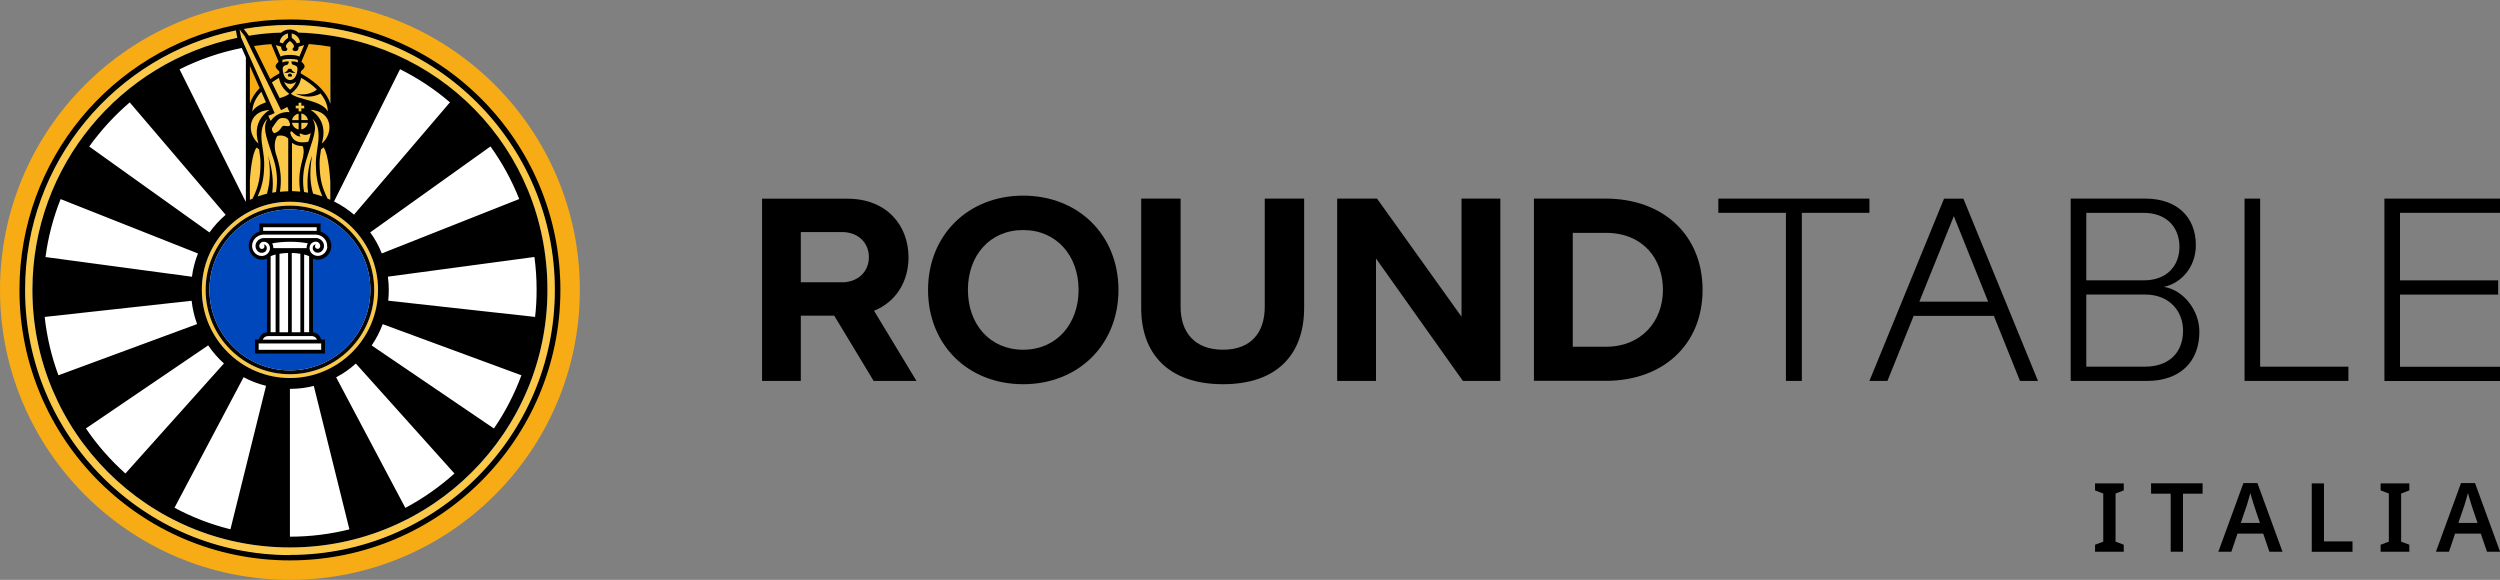 <?xml version="1.0" encoding="UTF-8"?><svg id="Horizontal" xmlns="http://www.w3.org/2000/svg" viewBox="0 0 311.03 72.14"><rect x="0" y="0" width="311.03" height="72.14" fill="#808080" stroke="none"/><defs><style>.cls-1{opacity:.97;}.cls-2,.cls-3,.cls-4,.cls-5,.cls-6{stroke-width:0px;}.cls-3{fill:#f7ab15;}.cls-4{fill:#fff;}.cls-5{fill:#fcc847;}.cls-6{fill:#0047bb;}</style></defs><path class="cls-2" d="m108.74,38.66c2.79-1.12,4.29-3.7,4.29-6.63,0-3.98-2.69-7.31-7.62-7.31h-10.6v22.67h4.82v-8.12h4.16l4.9,8.12h5.33l-5.28-8.73Zm-9.11-9.79h5.14c1.9,0,3.33,1.25,3.33,3.12s-1.43,3.13-3.33,3.13h-5.14v-6.25Z"/><path class="cls-2" d="m127.29,24.34c6.87,0,11.86,4.9,11.86,11.73s-5,11.73-11.86,11.73-11.83-4.9-11.83-11.73,5-11.73,11.83-11.73Zm0,4.28c-4.18,0-6.87,3.2-6.87,7.44s2.69,7.45,6.87,7.45,6.9-3.23,6.9-7.45-2.72-7.44-6.9-7.44Z"/><path class="cls-2" d="m141.98,24.71h4.9v13.46c0,3.16,1.73,5.34,5.27,5.34s5.2-2.18,5.2-5.34v-13.46h4.9v13.6c0,5.64-3.23,9.49-10.1,9.49s-10.17-3.88-10.17-9.45v-13.63Z"/><path class="cls-2" d="m182,47.39l-10.81-15.23v15.23h-4.83v-22.68h4.96l10.51,14.69v-14.69h4.83v22.68h-4.66Z"/><path class="cls-2" d="m190.84,47.39v-22.68h8.94c7.11,0,12.04,4.52,12.04,11.35s-4.93,11.32-12.04,11.32h-8.94Zm4.83-4.25h4.11c4.49,0,7.11-3.23,7.11-7.07s-2.45-7.1-7.11-7.1h-4.11v14.18Z"/><path class="cls-2" d="m222.19,47.39v-20.91h-8.41v-1.77h18.8v1.77h-8.41v20.91h-1.97Z"/><path class="cls-2" d="m244.27,24.72h-2.41l-9.28,22.67h2.24l3.26-8.09h9.98l3.25,8.09h2.24l-9.28-22.67Zm-5.48,12.81l4.29-10.64,4.27,10.64h-8.56Z"/><path class="cls-2" d="m257.62,47.39v-22.68h9.31c3.81,0,6.26,2.21,6.26,5.78,0,2.86-1.94,4.79-3.98,5.2,2.41.37,4.42,2.89,4.42,5.58,0,3.77-2.45,6.12-6.49,6.12h-9.52Zm1.94-12.51h7.14c2.92,0,4.45-1.84,4.45-4.18s-1.53-4.22-4.45-4.22h-7.14v8.4Zm0,10.74h7.28c2.99,0,4.76-1.73,4.76-4.49,0-2.31-1.6-4.49-4.76-4.49h-7.28v8.98Z"/><path class="cls-2" d="m279.25,47.39v-22.68h1.94v20.91h10.98v1.77h-12.92Z"/><path class="cls-2" d="m296.65,47.39v-22.68h14.38v1.77h-12.44v8.4h12.21v1.77h-12.21v8.98h12.44v1.77h-14.38Z"/><circle class="cls-3" cx="36.07" cy="36.07" r="36.07"/><path class="cls-4" d="m36.07,69.04c-18.18,0-32.98-14.79-32.98-32.98S17.89,3.09,36.07,3.09s32.98,14.79,32.98,32.98-14.79,32.98-32.98,32.98"/><path class="cls-5" d="m36.07,4.03c17.69,0,32.04,14.34,32.04,32.04s-14.34,32.04-32.04,32.04S4.03,53.76,4.03,36.07,18.38,4.03,36.07,4.03m0-.94C17.88,3.09,3.09,17.89,3.09,36.07s14.79,32.98,32.98,32.98,32.98-14.79,32.98-32.98S54.25,3.09,36.07,3.09"/><path class="cls-5" d="m36.07,25.11c-6.04,0-10.96,4.92-10.96,10.96s4.92,10.97,10.96,10.97,10.96-4.92,10.96-10.97-4.92-10.96-10.96-10.96m0,21.45c-5.79,0-10.49-4.71-10.49-10.49s4.71-10.49,10.49-10.49,10.49,4.71,10.49,10.49-4.71,10.49-10.49,10.49"/><path class="cls-5" d="m41.08,5.79v19.05c-.11-.05-.22-.09-.33-.14-.11-.05-.21-.09-.32-.13-.11-.04-.22-.08-.33-.12-.38-.14-.77-.25-1.16-.34-.21-.05-.41-.1-.62-.13-.17-.03-.34-.06-.51-.08-.02,0-.05,0-.07-.01-.14-.02-.27-.04-.41-.05-.34-.04-.68-.06-1.02-.06-.07,0-.15,0-.23,0h-.01c-.07,0-.16,0-.23,0-.35,0-.69.02-1.03.06-.14.01-.27.03-.4.05-.03,0-.05,0-.08.01-.16.02-.32.05-.47.08-.22.04-.44.08-.66.14-.39.09-.78.21-1.16.35-.11.04-.22.08-.33.12-.11.04-.21.08-.31.12-.11.04-.22.09-.33.14V5.79s.02,0,.02,0c.17-.03.33-.05.5-.08.71-.11,1.43-.19,2.15-.24.48-.04.96-.06,1.44-.08h0c.19,0,.38-.01.57-.01.11,0,.21,0,.31,0,.1,0,.2,0,.3,0,.19,0,.38,0,.57.01.49.01.97.04,1.45.07.91.07,1.8.18,2.68.33Z"/><path class="cls-3" d="m41.08,5.79v7.11c-.4-1.31-1.55-2.54-3.39-3.61l-.31-.18c.02-.09.04-.19.06-.28.55-.46.6-.67.04-1.17l.92-2.19c.91.07,1.8.18,2.68.33Z"/><path class="cls-3" d="m31.05,5.79v7.11c.4-1.31,1.55-2.54,3.39-3.61l.31-.18c-.02-.09-.04-.19-.06-.28-.55-.46-.6-.67-.04-1.17l-.92-2.19c-.91.07-1.8.18-2.68.33Z"/><path class="cls-5" d="m36.04,13.95s-.09-.02-.25-.02c-.25,0-.64.04-1.08.24-.71.33-1.02.87-1.02.87l-.31-.65s.35-.1.8-.34l-.43-.97-2.69-6.08-1.06-2.4-.17-.92.64.83.62,1.27,3.44,7.01.44.9c.46-.19.77-.4.77-.4l.3.66Z"/><path class="cls-5" d="m35.83,4.17v.53l-.05.04c-.15.12-.44.34-.59.65h0s0,0,0,0l-.38-.12c.06-.56.49-1,1.03-1.1Z"/><path class="cls-5" d="m37.33,5.27l-.39.12c-.15-.31-.44-.54-.59-.65l-.05-.04v-.53c.54.1.96.55,1.03,1.1Z"/><path class="cls-5" d="m37.83,5.61l-.6,1.43c-.33-.19-1-.21-1.17-.21s-.84.01-1.16.21l-.6-1.43.69.21s-.06.54.38.54.38-.3.38-.3c-.29-.23-.18-.48.01-.68.09-.11.21-.2.31-.27.1.07.21.17.31.27.19.21.3.45.01.68,0,0-.05.3.38.3s.38-.54.38-.54l.69-.21Z"/><path class="cls-2" d="m36.33,9.41c0,.15-.12.12-.26.12s-.26.02-.26-.12.12-.26.26-.26.26.12.26.26Z"/><path class="cls-2" d="m36.78,9.04c-.22.05-.52.05-.72-.08-.2.13-.49.13-.72.08.17-.06.48-.22.48-.44.12-.07.36-.05.46,0,0,.22.31.37.48.44Z"/><path class="cls-2" d="m36.07,2.42c-2.11,0-4.18.19-6.19.57-.22.04-.44.08-.66.13C13.92,6.28,2.42,19.83,2.42,36.07c0,18.58,15.07,33.65,33.65,33.65s33.65-15.07,33.65-33.65S54.65,2.42,36.07,2.42Zm-6.24,1.27l.63.83.62,1.27,3.88,7.91c.46-.19.77-.4.77-.4l.3.66s-.09-.02-.25-.02c-.25,0-.64.04-1.08.24-.71.33-1.02.87-1.02.87l-.31-.65s.35-.1.8-.34l-3.13-7.05-.47-1.07-.03-.06-.56-1.27h0s-.17-.92-.17-.92h0Zm5.16,2.13s-.06.54.38.54.38-.3.38-.3c-.29-.23-.18-.48.01-.68.09-.11.21-.2.31-.27.1.07.21.17.31.27.19.21.3.45.01.68,0,0-.05.3.38.3s.38-.54.38-.54l.69-.21-.6,1.43c-.33-.19-1-.21-1.17-.21s-.84.01-1.16.21l-.6-1.43.69.21Zm-.19-.55c.06-.56.49-1,1.03-1.1v.53l-.05.04c-.15.12-.44.34-.59.65h0s0,0,0,0h0l-.38-.12Zm1.5-.57v-.53c.54.1.96.55,1.03,1.1l-.39.12c-.15-.31-.44-.54-.59-.65l-.05-.04Zm5.52,42.24c.89-.46,1.71-1.04,2.45-1.71l12.27,13.68c-1.85,1.66-3.9,3.1-6.11,4.28l-8.61-16.25Zm1.65,18.92c-2.37.59-4.85.91-7.4.91v-18.39c1.02,0,2.02-.12,2.97-.37l4.43,17.85Zm2.77-22.88c.56-.82,1.02-1.71,1.37-2.65l17.26,6.36c-.87,2.35-2.02,4.58-3.42,6.62l-15.21-10.33Zm2.06-5.57c.05-.44.07-.89.07-1.35,0-.55-.04-1.1-.11-1.64l18.23-2.45c.18,1.34.27,2.7.27,4.09,0,1.14-.06,2.26-.19,3.37l-18.28-2.02Zm-.8-5.88c-.37-.93-.85-1.82-1.44-2.62l14.96-10.69c1.45,2.01,2.65,4.21,3.58,6.54l-17.1,6.77Zm-3.45-4.82c-.75-.64-1.59-1.2-2.49-1.65l8.21-16.45c2.24,1.12,4.32,2.5,6.21,4.12l-11.94,13.98Zm2.98,9.35c0,6.05-4.92,10.97-10.96,10.97s-10.96-4.92-10.96-10.97,4.92-10.96,10.96-10.96,10.96,4.92,10.96,10.96Zm-18.95-9.34c-.76.65-1.44,1.39-2.02,2.2l-14.96-10.69c1.46-2.03,3.15-3.87,5.04-5.49l11.93,13.98Zm-5.73-18.1c2.42-1.21,5.01-2.11,7.73-2.65l.51,1.16v17.93s-.02.01-.03.02l-8.22-16.45Zm2.28,22.92c-.37.92-.62,1.88-.75,2.89h0l-18.22-2.45c.33-2.51.97-4.92,1.88-7.21l17.1,6.77Zm-.79,5.87h0c.11,1.01.34,1.98.68,2.91l-17.25,6.37c-.85-2.3-1.44-4.73-1.71-7.26l18.28-2.01Zm2.06,5.56c.56.82,1.22,1.58,1.96,2.25l-12.26,13.69c-1.85-1.66-3.51-3.54-4.91-5.61l15.21-10.33Zm4.41,3.96c.87.47,1.81.83,2.79,1.07l-4.43,17.85c-2.45-.61-4.78-1.51-6.96-2.68l8.6-16.25Zm3.73-27.12c.44,1.43.53,2.71.3,4.08-.16.02-.32.05-.47.08.03-.21.05-.45.06-.66.07-1.36-.19-2.67-.57-3.93.31,1.58.29,3.21-.15,4.72-.4.09-.78.21-1.16.34.7-1.53.82-2.75.82-4.19,0-.41-.05-.84-.12-1.29-.06-.42-.13-.84-.18-1.25h0c-.11-.99-.07-2.07.56-2.77.05-.05.1-.11.16-.16-.05.08-.09.15-.12.23-.54,1.12.15,2.47.86,4.79Zm5.84-8.17c.52.63.88,1.37.91,2.22-.81-1.42-3.73-1.43-4.6-2.2,1.13-.86,1.18-1.7,1.28-1.98.59.34,1.33.83,1.96,1.46-.31.26-.77.45-1.18.54-.48.1-.98.08-1.47-.02.97.45,2.13.51,3.1-.02Zm-1.54,12.33c-.17-.03-.34-.06-.51-.08-.23-1.36-.14-2.65.3-4.08.75-2.48,1.5-3.86.74-5.03.79.69.83,1.86.72,2.92h0c-.05.42-.12.84-.18,1.26-.06.44-.12.88-.12,1.28.01,1.44.14,2.66.82,4.19-.38-.13-.77-.25-1.16-.34-.08-.27-.15-.57-.2-.86-.23-1.26-.14-2.58.07-3.87-.5,1.46-.68,3.06-.49,4.59Zm-.99-.14c-.34-.03-.68-.05-1.02-.06v-6.01c.33.27.77.41,1.31.41.25.44.13,1.2-.06,1.86,0,.03-.01.06-.02.08-.33,1.25-.41,2.44-.21,3.72Zm.5-10.68v.34h-.36v.37c-.06,0-.12-.01-.17-.01-.06,0-.12,0-.17.01v-.37h-.36v-.34h.36v-.37h.34v.37h.36Zm-.36,1.79v-.82c.42.07.75.4.82.82h-.82Zm.82.34c-.07.42-.4.75-.82.82v-.82h.82Zm-1.16-1.15v.82h-.82c.03-.16.09-.31.19-.43.06-.08.14-.15.22-.21.12-.09.26-.15.41-.17Zm0,1.15v.82c-.42-.07-.75-.4-.82-.82h.82Zm.26,1.71s-.27-.34-.05-.37h.02c.13,0,.3.17.6.17.17,0,.39-.05.68-.23-.05.3-.16.65-.3,1.07-.16.04-.42.08-.71.08-.36,0-.75-.07-1.04-.31-.08-.07-.2-.22-.29-.37-.17-.27-.28-.6-.12-.68.01,0,.02-.01.04-.01.2,0,.47.65,1.17.65Zm2.35,3.27c0-.48.08-1.01.16-1.57,0-.03.01-.06.02-.1l.32-.26c.61.84.8,3.71.83,4.24,0,.01,0,.03,0,.04v2.24c-.11-.05-.22-.1-.34-.15-.82-1.61-.98-2.82-.99-4.43Zm.27-2.4c.64-2.1-.22-3.45-1.39-4.2,2.87.2,2.82,3.03,1.39,4.2Zm-3.5-9.78c.24.05.51.16.48.56-.06.65-.32,1.32-.92,1.32s-.87-.67-.92-1.32c-.03-.4.23-.51.48-.56.32-.06.26-.44.26-.44-.39-.03-.67.07-.78.13,0-.21.01-.34.01-.34.29-.07.62-.1.95-.1s.67.04.95.1c0,.03.01.15.01.34-.12-.05-.39-.16-.78-.13,0,0-.06.38.26.44Zm-.55,3.6c-.26.22-.69.38-1.19.53l-.96-1.96c.31-.22.6-.4.87-.56.1.28.15,1.12,1.28,1.98Zm-.65-1.53c.21.19.48.28.76.28s.54-.09.76-.28c-.12.29-.32.64-.76,1.01-.44-.37-.65-.73-.76-1.01Zm-.83,9.54c-.05-.17-.1-.32-.15-.48-.26-.78-.23-1.77.16-2.31.38-.08.94-.09,1.35.35v6.54c-.35,0-.69.03-1.03.06.22-1.43.1-2.74-.33-4.16Zm1.26-4c-.16,0-.34-.03-.45-.04h-.02c-.32,0-.3.62-1.11.91,0,0-.18,0-.29-.25-.1-.22-.04-.38-.04-.38.66-.95.79-1.25,1.31-1.25h.04c.55.01.7.2.86.68.1.28-.08.34-.3.34Zm-2.69-1.67c-.09.07-.17.16-.24.23-.77.8-1.17,1.98-.67,3.61-1.43-1.16-1.48-3.97,1.35-4.19.01,0,.02,0,.03,0-.01,0-.02.01-.03.02-.16.1-.3.21-.44.33Zm-1.68-.14c.03-.96.5-1.79,1.12-2.47l.58,1.32c-.73.25-1.38.59-1.7,1.16Zm-.3-1v-4.67l1.21,2.74c-.59.62-1,1.27-1.21,1.93Zm.84,5.47l.31.25s0,.07.01.1c.08.56.17,1.09.16,1.57-.01,1.62-.17,2.82-.98,4.43-.12.05-.23.1-.34.15v-2.46c.06-.88.26-3.33.84-4.04Zm9.17-5.44c-.4-1.31-1.55-2.54-3.39-3.61l-.31-.18c.02-.09.04-.19.06-.28.55-.46.6-.67.04-1.17l.92-2.19c.91.07,1.8.18,2.68.33v7.11Zm-6.43-5.24c-.55.5-.49.7.05,1.17.01.09.03.19.05.28l-.31.18c-.3.17-.58.35-.84.54l-2.02-4.11c.71-.11,1.43-.19,2.15-.24l.91,2.19Zm1.42,61.39c-18.18,0-32.97-14.79-32.97-32.97C3.09,20.19,14.38,6.89,29.35,3.78l.17.92h0C14.97,7.73,4.03,20.62,4.03,36.07c0,17.69,14.35,32.04,32.04,32.04s32.04-14.34,32.04-32.04S54.34,4.61,37.14,4.05c-.3-.24-.67-.38-1.08-.38s-.78.14-1.08.38c-1.36.04-2.71.17-4.02.39h0s-.63-.84-.63-.84c1.86-.33,3.78-.5,5.73-.5,18.18,0,32.97,14.79,32.97,32.97s-14.79,32.97-32.97,32.97Z"/><g class="cls-1"><path class="cls-2" d="m36.07,26.06c5.52,0,10.01,4.49,10.01,10.01s-4.49,10.01-10.01,10.01-10.01-4.49-10.01-10.01,4.49-10.01,10.01-10.01m0-.48c-5.79,0-10.49,4.7-10.49,10.49s4.7,10.49,10.49,10.49,10.49-4.7,10.49-10.49-4.7-10.49-10.49-10.49h0Z"/></g><circle class="cls-6" cx="36.07" cy="36.07" r="10.01"/><path class="cls-2" d="m38.94,32.18v9.16c.5.05.91.43,1,.91h.49v1.73h-8.71v-1.73h.49c.1-.49.5-.86,1-.91v-9.16c-.14.06-.3.11-.45.12-.05,0-.11.01-.16.01-.37,0-.74-.13-1.03-.38-.35-.29-.58-.72-.62-1.18-.04-.49.12-.98.43-1.35.23-.28.55-.49.9-.59v-1.01h7.6v1.01c.35.11.67.32.9.59.32.38.48.87.43,1.35-.04.46-.27.89-.62,1.18-.3.24-.66.38-1.03.38-.05,0-.11,0-.16-.01-.16-.02-.31-.06-.45-.12Z"/><path class="cls-4" d="m38.46,31.88v9.45h-.62v-9.67c.27.07.48.14.62.22Z"/><path class="cls-4" d="m37.37,31.57v9.77h-1.07v-9.87c.41.01.76.05,1.07.1Z"/><path class="cls-4" d="m38.29,30.28c-.07.13-.12.28-.14.43,0,.01,0,.02,0,.03,0,.04,0,.09,0,.13h-4.15s0-.09,0-.13c0-.01,0-.02,0-.03-.02-.15-.07-.3-.14-.43.61-.13,1.4-.2,2.23-.2s1.62.07,2.23.2Z"/><rect class="cls-4" x="32.74" y="28.27" width="6.66" height=".45"/><path class="cls-4" d="m39.45,42.26h-6.76c.08-.22.27-.39.51-.43.04-.01.09-.02.13-.02h5.47s.09,0,.13.02c.24.04.43.21.51.43Z"/><rect class="cls-4" x="32.18" y="42.73" width="7.78" height=".79"/><path class="cls-4" d="m40.73,30.71c-.03.34-.19.65-.45.86-.24.2-.55.29-.85.26-.28-.03-.54-.17-.71-.38-.16-.2-.23-.45-.2-.69,0-.01,0-.02,0-.03.03-.21.14-.4.31-.52.12-.08.25-.14.39-.14h.07s.05,0,.07,0c.16.02.31.11.39.24.07.11.11.24.08.37,0,.03-.01.05-.02.07-.02.05-.05.1-.1.14-.01.01-.03.02-.04.03-.05.03-.1.04-.16.04-.08,0-.15-.03-.21-.08-.05-.04-.08-.1-.1-.16,0-.03-.01-.05-.01-.08,0-.09.04-.18.11-.23-.13,0-.25.07-.33.19-.02.04-.04.08-.05.13-.03.1-.02.22.02.33.07.16.21.29.38.35.19.06.41.03.59-.07.19-.12.34-.32.38-.55.05-.25,0-.52-.15-.73-.16-.23-.42-.39-.71-.44-.01,0-.02,0-.04,0h0s-.05,0-.05,0c-.06,0-.12,0-.18,0h-6.22c-.06,0-.12,0-.18,0h-.05s-.02,0-.04.01c-.29.05-.55.21-.71.44-.15.21-.21.48-.15.73.05.23.19.43.38.55.18.11.39.14.59.07.18-.06.32-.18.38-.35.04-.11.05-.22.02-.33-.01-.04-.03-.09-.05-.13-.08-.12-.2-.19-.33-.19.06.06.11.14.11.23,0,.03,0,.05-.01.08-.02.06-.05.12-.1.16-.05.05-.13.08-.21.08-.06,0-.11-.01-.16-.04-.02-.01-.03-.02-.04-.03-.04-.03-.08-.08-.1-.14-.01-.02-.02-.05-.02-.07-.03-.12,0-.26.08-.37.09-.13.23-.22.39-.24.02,0,.05,0,.07,0h.07c.14,0,.27.06.39.14.16.12.27.31.31.52,0,.01,0,.02,0,.03.03.24-.04.49-.2.69-.17.21-.42.35-.71.38-.3.03-.61-.06-.85-.26-.25-.21-.42-.52-.45-.86-.03-.36.08-.73.32-1.01.25-.3.62-.49,1.02-.52h6.65c.4.03.77.22,1.02.52.24.28.36.65.32,1.01Z"/><path class="cls-4" d="m33.67,31.88v9.45s.62,0,.62,0v-9.67c-.27.07-.48.14-.62.22Z"/><path class="cls-4" d="m34.77,31.57v9.77s1.07,0,1.07,0v-9.87c-.41.01-.76.05-1.07.1Z"/><path class="cls-2" d="m264.22,68.64h-3.57v-.87l1.02-.38v-5.99l-1.02-.39v-.87h3.57v.87l-1.02.39v5.99l1.02.38v.87Z"/><path class="cls-2" d="m271.58,68.64h-1.52v-7.22h-2.44v-1.29h6.41v1.29h-2.44v7.22Z"/><path class="cls-2" d="m282.34,68.64l-.77-2.25h-3.2l-.76,2.25h-1.62l3.12-8.54h1.74l3.12,8.54h-1.62Zm-1.17-3.56l-.74-2.19c-.03-.1-.08-.25-.14-.45s-.12-.39-.18-.6-.1-.37-.14-.51c-.04.17-.09.35-.15.56s-.12.4-.17.58-.09.32-.12.4l-.75,2.19h2.39Z"/><path class="cls-2" d="m287.61,68.64v-8.5h1.52v7.22h3.55v1.29h-5.07Z"/><path class="cls-2" d="m299.75,68.64h-3.57v-.87l1.02-.38v-5.99l-1.02-.39v-.87h3.57v.87l-1.02.39v5.99l1.02.38v.87Z"/><path class="cls-2" d="m309.41,68.64l-.77-2.25h-3.2l-.76,2.25h-1.62l3.12-8.54h1.74l3.12,8.54h-1.62Zm-1.17-3.56l-.74-2.19c-.03-.1-.08-.25-.14-.45s-.12-.39-.18-.6-.1-.37-.14-.51c-.04.17-.09.35-.15.56s-.12.4-.17.58-.09.32-.12.4l-.75,2.19h2.39Z"/></svg>